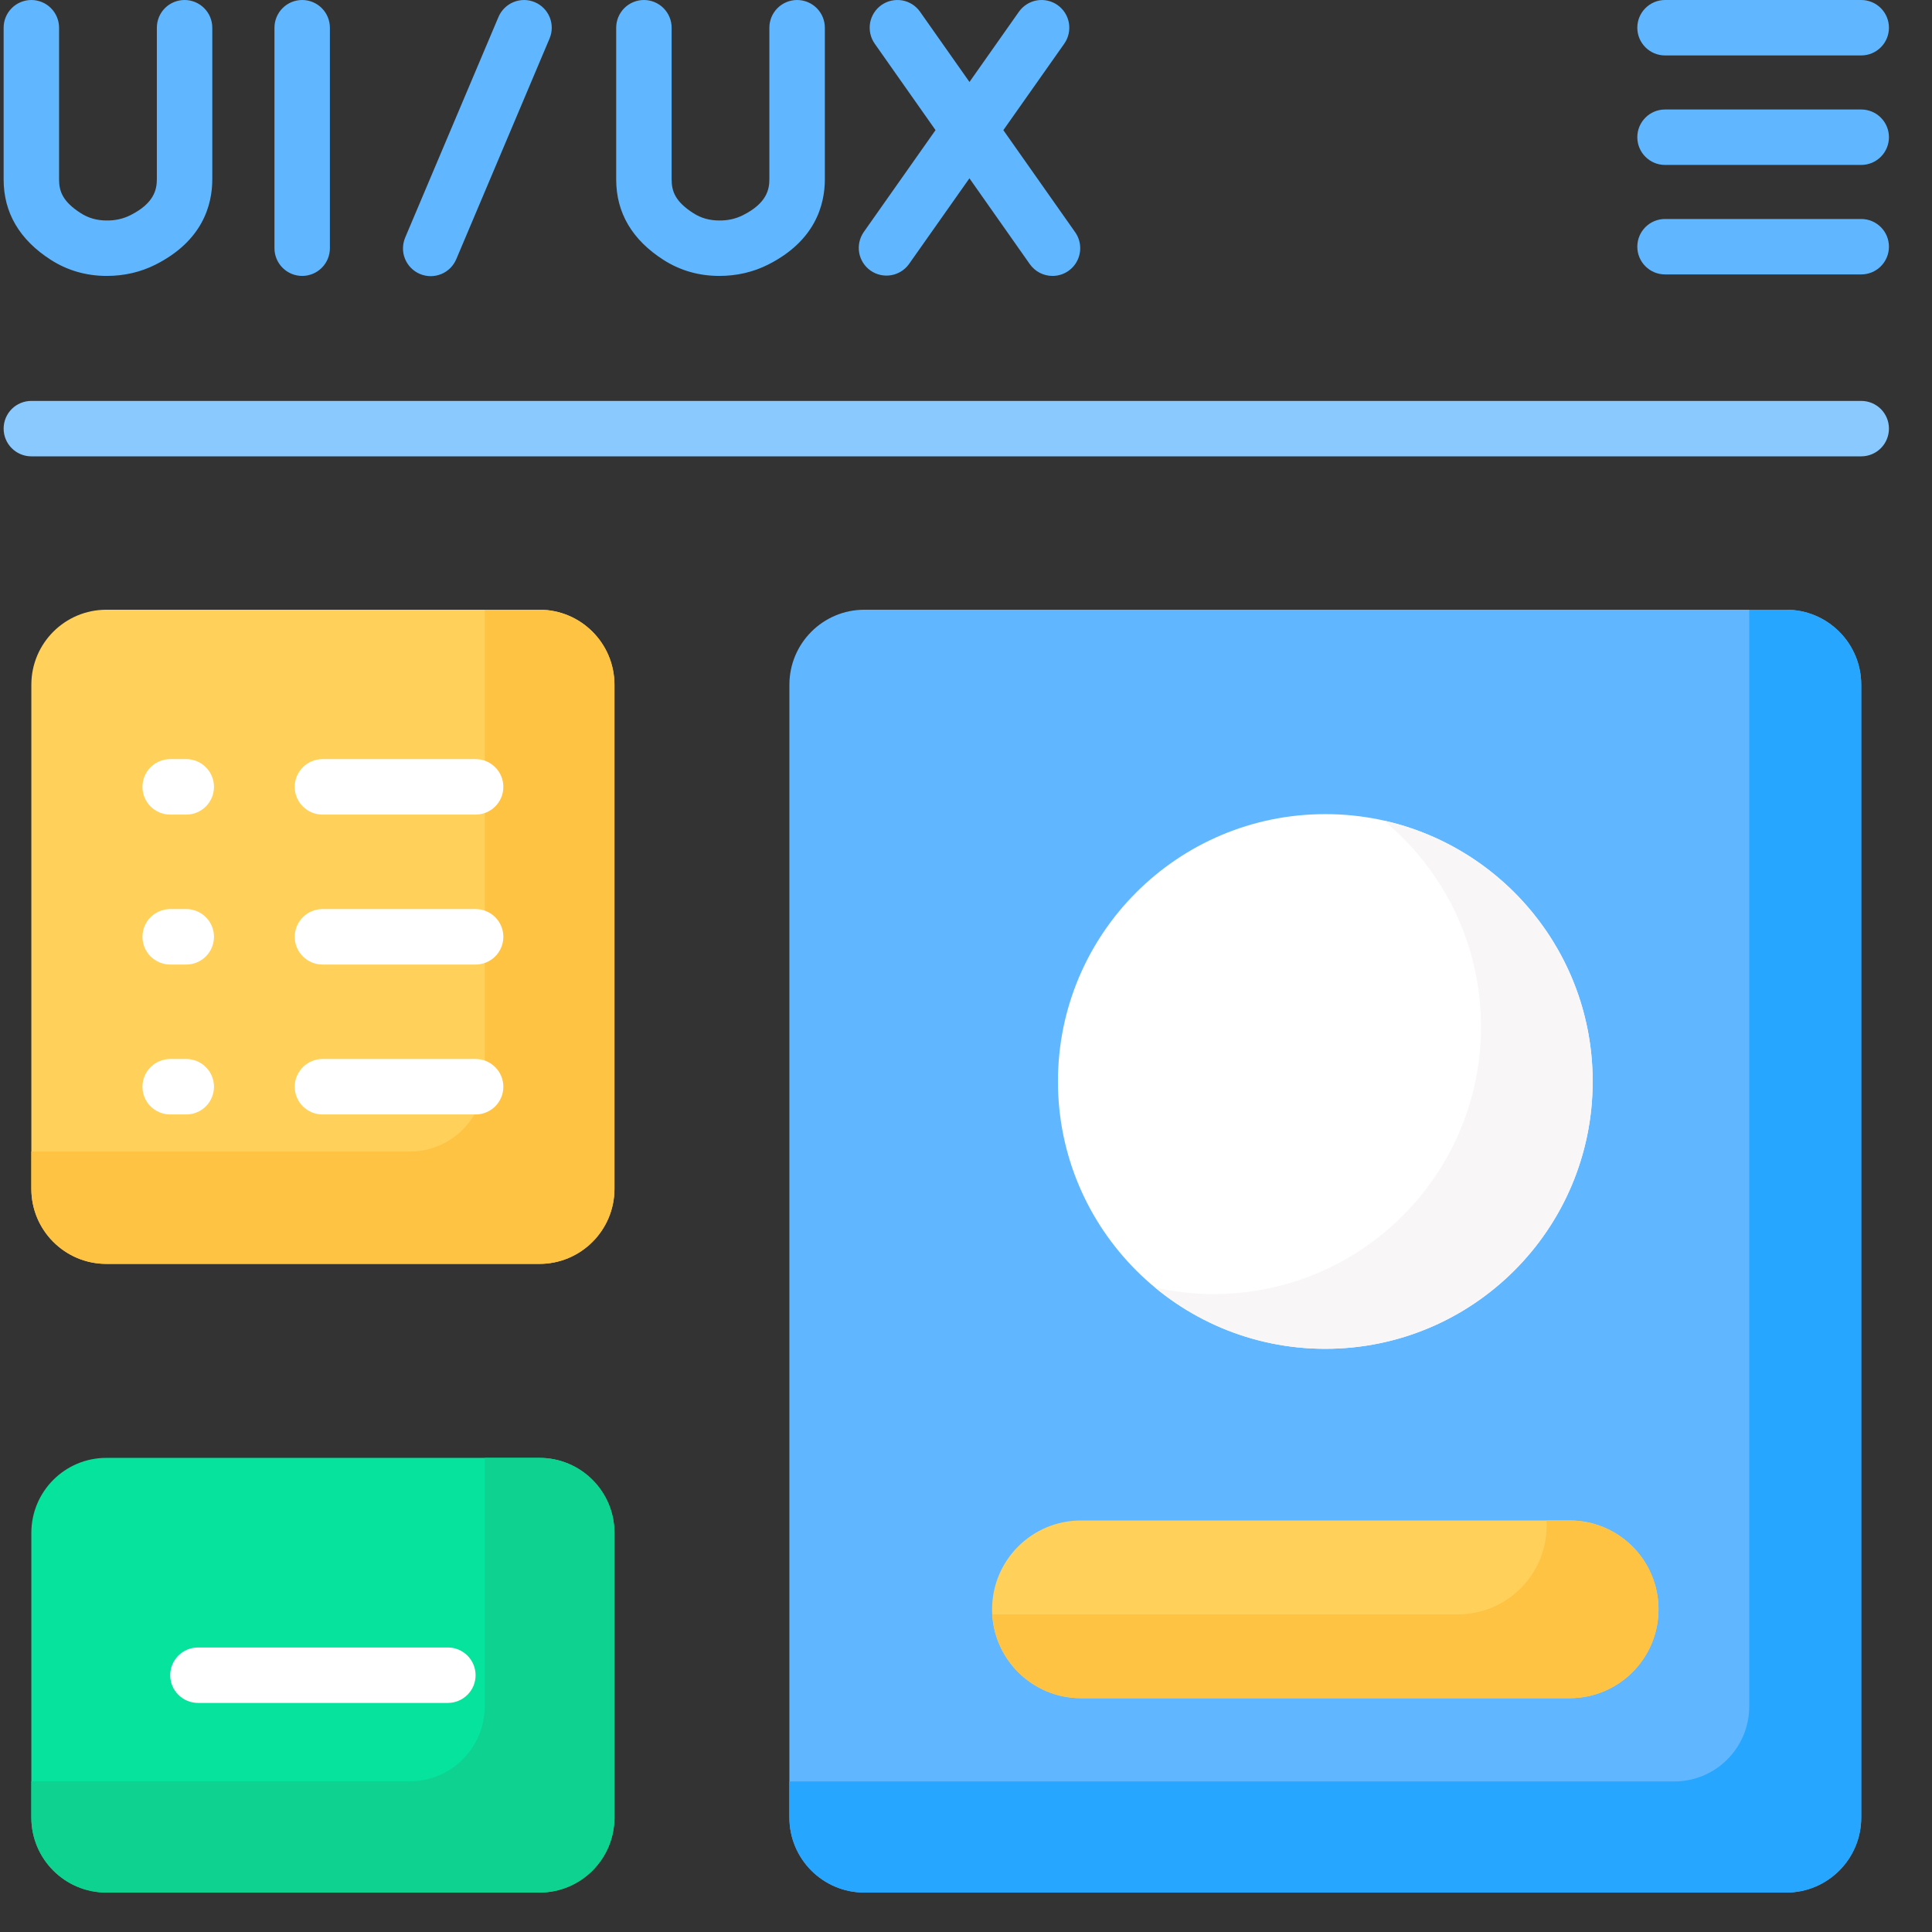 <svg width="49" height="49" viewBox="0 0 49 49" fill="none" xmlns="http://www.w3.org/2000/svg">
<rect x="0" y="0" width="49" height="49" fill="#333333" stroke="none"/>
<g clip-path="url(#clip0_597_3068)">
<path d="M45.301 48H21.924C20.873 48 20.021 47.148 20.021 46.097V17.367C20.021 16.316 20.873 15.464 21.924 15.464H45.302C46.353 15.464 47.205 16.316 47.205 17.367V46.097C47.205 47.148 46.353 48 45.301 48Z" fill="#60B7FF"/>
<path d="M45.302 15.464H44.365V43.279C44.365 44.33 43.513 45.182 42.462 45.182H20.021V46.097C20.021 47.148 20.873 48 21.924 48H45.302C46.353 48 47.205 47.148 47.205 46.097V17.367C47.205 16.316 46.353 15.464 45.302 15.464Z" fill="#26A6FE"/>
<path d="M33.613 34.209C37.358 34.209 40.394 31.173 40.394 27.428C40.394 23.683 37.358 20.648 33.613 20.648C29.868 20.648 26.832 23.683 26.832 27.428C26.832 31.173 29.868 34.209 33.613 34.209Z" fill="white"/>
<path d="M35.1 20.813C36.604 22.057 37.562 23.937 37.562 26.04C37.562 29.785 34.526 32.821 30.781 32.821C30.281 32.821 29.782 32.765 29.294 32.656C30.467 33.626 31.972 34.209 33.613 34.209C37.358 34.209 40.394 31.173 40.394 27.428C40.394 24.194 38.129 21.491 35.1 20.813Z" fill="#F8F6F6"/>
<path d="M39.81 43.07H27.416C26.171 43.07 25.162 42.061 25.162 40.817C25.162 39.572 26.171 38.563 27.416 38.563H39.81C41.055 38.563 42.064 39.572 42.064 40.817C42.064 42.061 41.055 43.07 39.81 43.07Z" fill="#FFD15B"/>
<path d="M39.81 38.563H39.222C39.225 38.605 39.226 38.648 39.226 38.691C39.226 39.936 38.217 40.944 36.973 40.944H25.166C25.232 42.13 26.214 43.07 27.416 43.07H39.81C41.055 43.07 42.064 42.061 42.064 40.817C42.064 39.572 41.055 38.563 39.81 38.563Z" fill="#FFC344"/>
<path d="M13.681 48H2.698C1.647 48 0.795 47.148 0.795 46.097V38.878C0.795 37.827 1.647 36.975 2.698 36.975H13.681C14.732 36.975 15.584 37.827 15.584 38.878V46.097C15.584 47.148 14.732 48 13.681 48Z" fill="#05E39C"/>
<path d="M13.681 36.975H12.295V43.276C12.295 44.327 11.443 45.179 10.391 45.179H0.795V46.097C0.795 47.148 1.647 48 2.698 48H13.681C14.732 48 15.584 47.148 15.584 46.097V38.878C15.584 37.827 14.732 36.975 13.681 36.975Z" fill="#0ED290"/>
<path d="M13.681 32.055H2.698C1.647 32.055 0.795 31.203 0.795 30.152V17.367C0.795 16.316 1.647 15.464 2.698 15.464H13.681C14.732 15.464 15.584 16.316 15.584 17.367V30.152C15.584 31.203 14.732 32.055 13.681 32.055Z" fill="#FFD15B"/>
<path d="M13.681 15.464H12.295V27.302C12.295 28.353 11.443 29.205 10.391 29.205H0.795V30.152C0.795 31.203 1.647 32.055 2.698 32.055H13.681C14.732 32.055 15.584 31.203 15.584 30.152V17.367C15.584 16.316 14.732 15.464 13.681 15.464Z" fill="#FFC344"/>
<path d="M11.359 43.19H5.021C4.834 43.19 4.655 43.116 4.523 42.984C4.391 42.853 4.317 42.674 4.317 42.487C4.317 42.301 4.391 42.122 4.523 41.99C4.655 41.858 4.834 41.784 5.021 41.784H11.359C11.545 41.784 11.724 41.858 11.856 41.99C11.988 42.122 12.062 42.301 12.062 42.487C12.062 42.674 11.988 42.853 11.856 42.984C11.724 43.116 11.545 43.19 11.359 43.19ZM12.063 20.66H8.178C7.992 20.66 7.813 20.586 7.681 20.454C7.549 20.322 7.475 20.143 7.475 19.956C7.475 19.77 7.549 19.591 7.681 19.459C7.813 19.328 7.992 19.253 8.178 19.253H12.063C12.249 19.253 12.428 19.328 12.56 19.459C12.692 19.591 12.766 19.77 12.766 19.956C12.766 20.143 12.692 20.322 12.56 20.454C12.428 20.586 12.249 20.66 12.063 20.66ZM12.063 24.463H8.178C7.992 24.463 7.813 24.389 7.681 24.257C7.549 24.125 7.475 23.946 7.475 23.759C7.475 23.573 7.549 23.394 7.681 23.262C7.813 23.131 7.992 23.056 8.178 23.056H12.063C12.249 23.056 12.428 23.131 12.56 23.262C12.692 23.394 12.766 23.573 12.766 23.759C12.766 23.946 12.692 24.125 12.56 24.257C12.428 24.389 12.249 24.463 12.063 24.463ZM12.063 28.265H8.178C7.992 28.265 7.813 28.191 7.681 28.06C7.549 27.928 7.475 27.749 7.475 27.562C7.475 27.376 7.549 27.197 7.681 27.065C7.813 26.933 7.992 26.859 8.178 26.859H12.063C12.249 26.859 12.428 26.933 12.56 27.065C12.692 27.197 12.766 27.376 12.766 27.562C12.766 27.749 12.692 27.928 12.56 28.06C12.428 28.191 12.249 28.265 12.063 28.265ZM4.724 20.66H4.316C4.13 20.66 3.951 20.586 3.819 20.454C3.687 20.322 3.613 20.143 3.613 19.956C3.613 19.77 3.687 19.591 3.819 19.459C3.951 19.328 4.13 19.253 4.316 19.253H4.724C4.91 19.253 5.089 19.328 5.221 19.459C5.353 19.591 5.427 19.77 5.427 19.956C5.427 20.143 5.353 20.322 5.221 20.454C5.089 20.586 4.91 20.66 4.724 20.66ZM4.724 24.463H4.316C4.13 24.463 3.951 24.389 3.819 24.257C3.687 24.125 3.613 23.946 3.613 23.759C3.613 23.573 3.687 23.394 3.819 23.262C3.951 23.131 4.13 23.056 4.316 23.056H4.724C4.91 23.056 5.089 23.131 5.221 23.262C5.353 23.394 5.427 23.573 5.427 23.759C5.427 23.946 5.353 24.125 5.221 24.257C5.089 24.389 4.91 24.463 4.724 24.463ZM4.724 28.265H4.316C4.13 28.265 3.951 28.191 3.819 28.06C3.687 27.928 3.613 27.749 3.613 27.562C3.613 27.376 3.687 27.197 3.819 27.065C3.951 26.933 4.13 26.859 4.316 26.859H4.724C4.91 26.859 5.089 26.933 5.221 27.065C5.353 27.197 5.427 27.376 5.427 27.562C5.427 27.749 5.353 27.928 5.221 28.06C5.089 28.191 4.91 28.265 4.724 28.265Z" fill="white"/>
<path d="M7.664 8.20692e-05C7.477 8.20692e-05 7.299 0.074 7.167 0.206C7.035 0.338 6.961 0.517 6.961 0.703V6.295C6.961 6.481 7.035 6.66 7.167 6.792C7.299 6.924 7.477 6.998 7.664 6.998C7.85 6.998 8.029 6.924 8.161 6.792C8.293 6.66 8.367 6.481 8.367 6.295V0.703C8.367 0.517 8.293 0.338 8.161 0.206C8.029 0.074 7.85 8.20692e-05 7.664 8.20692e-05ZM4.681 8.20692e-05C4.494 8.20692e-05 4.315 0.074 4.183 0.206C4.052 0.338 3.978 0.517 3.978 0.703V4.547C3.978 4.814 3.902 5.158 3.311 5.456C3.128 5.548 2.927 5.595 2.704 5.592C2.458 5.592 2.244 5.531 2.051 5.408C1.592 5.115 1.498 4.853 1.498 4.551V0.703C1.498 0.517 1.424 0.338 1.292 0.206C1.16 0.074 0.982 8.20797e-05 0.795 8.20797e-05C0.609 8.20797e-05 0.43 0.074 0.298 0.206C0.166 0.338 0.092 0.517 0.092 0.703V4.551C0.092 5.396 0.496 6.083 1.294 6.593C1.714 6.861 2.188 6.997 2.702 6.998H2.706C3.149 6.998 3.566 6.902 3.943 6.712C5.134 6.112 5.384 5.203 5.384 4.547V0.703C5.384 0.517 5.31 0.338 5.178 0.206C5.046 0.074 4.867 8.20692e-05 4.681 8.20692e-05ZM27.269 5.89L25.447 3.301L26.992 1.108C27.045 1.033 27.083 0.947 27.103 0.857C27.123 0.767 27.125 0.674 27.11 0.583C27.094 0.492 27.06 0.405 27.011 0.327C26.962 0.249 26.897 0.182 26.822 0.128C26.669 0.021 26.481 -0.021 26.297 0.01C26.113 0.042 25.95 0.146 25.842 0.298L24.588 2.079L23.335 0.299C23.282 0.223 23.215 0.159 23.137 0.109C23.059 0.06 22.972 0.026 22.881 0.01C22.79 -0.005 22.697 -0.003 22.606 0.017C22.516 0.037 22.431 0.075 22.355 0.128C22.28 0.181 22.216 0.249 22.166 0.327C22.117 0.405 22.083 0.492 22.067 0.583C22.052 0.674 22.054 0.767 22.074 0.857C22.094 0.947 22.132 1.032 22.185 1.108L23.727 3.3L21.903 5.89C21.799 6.043 21.759 6.23 21.791 6.412C21.824 6.594 21.927 6.755 22.078 6.862C22.23 6.968 22.416 7.011 22.599 6.98C22.781 6.95 22.944 6.849 23.052 6.7L24.587 4.522L26.119 6.7C26.184 6.792 26.27 6.867 26.37 6.919C26.47 6.971 26.581 6.998 26.694 6.998C26.823 6.998 26.949 6.963 27.059 6.896C27.169 6.829 27.259 6.733 27.318 6.619C27.377 6.504 27.404 6.376 27.395 6.248C27.387 6.119 27.343 5.996 27.269 5.89ZM20.216 8.20692e-05C20.03 8.20692e-05 19.851 0.074 19.719 0.206C19.587 0.338 19.513 0.517 19.513 0.703V4.547C19.513 4.814 19.438 5.158 18.846 5.456C18.664 5.548 18.463 5.595 18.24 5.592C17.994 5.592 17.78 5.531 17.587 5.408C17.128 5.115 17.034 4.853 17.034 4.551V0.703C17.034 0.517 16.96 0.338 16.828 0.206C16.696 0.074 16.517 8.20692e-05 16.331 8.20692e-05C16.145 8.20692e-05 15.966 0.074 15.834 0.206C15.702 0.338 15.628 0.517 15.628 0.703V4.551C15.628 5.396 16.032 6.083 16.83 6.593C17.25 6.861 17.724 6.997 18.238 6.998H18.242C18.685 6.998 19.101 6.902 19.479 6.712C20.67 6.112 20.92 5.203 20.92 4.547V0.703C20.92 0.517 20.846 0.338 20.714 0.206C20.582 0.074 20.403 8.20692e-05 20.216 8.20692e-05ZM13.565 0.056C13.393 -0.017 13.199 -0.018 13.027 0.052C12.854 0.122 12.716 0.258 12.643 0.429L10.278 6.021C10.242 6.106 10.222 6.198 10.221 6.291C10.219 6.384 10.236 6.476 10.271 6.562C10.306 6.648 10.357 6.727 10.422 6.793C10.487 6.859 10.564 6.912 10.65 6.948C10.735 6.984 10.827 7.003 10.92 7.004C11.013 7.004 11.105 6.986 11.191 6.951C11.277 6.916 11.355 6.864 11.421 6.798C11.486 6.733 11.538 6.655 11.574 6.569L13.938 0.977C14.011 0.805 14.012 0.612 13.942 0.439C13.872 0.266 13.736 0.128 13.565 0.056Z" fill="#60B7FF"/>
<path d="M47.205 11.574H0.795C0.609 11.574 0.43 11.5 0.298 11.368C0.166 11.236 0.092 11.057 0.092 10.871C0.092 10.684 0.166 10.505 0.298 10.373C0.43 10.242 0.609 10.168 0.795 10.168H47.205C47.391 10.168 47.57 10.242 47.702 10.373C47.834 10.505 47.908 10.684 47.908 10.871C47.908 11.057 47.834 11.236 47.702 11.368C47.57 11.5 47.391 11.574 47.205 11.574Z" fill="#8AC9FE"/>
<path d="M47.205 1.406H42.229C41.841 1.406 41.526 1.091 41.526 0.703C41.526 0.315 41.841 0 42.229 0H47.205C47.391 0 47.57 0.074 47.702 0.206C47.834 0.338 47.908 0.517 47.908 0.703C47.908 0.89 47.834 1.068 47.702 1.2C47.57 1.332 47.391 1.406 47.205 1.406ZM47.205 4.183H42.229C41.841 4.183 41.526 3.868 41.526 3.48C41.526 3.092 41.841 2.777 42.229 2.777H47.205C47.391 2.777 47.57 2.851 47.702 2.983C47.834 3.115 47.908 3.294 47.908 3.48C47.908 3.666 47.834 3.845 47.702 3.977C47.57 4.109 47.391 4.183 47.205 4.183ZM47.205 6.96H42.229C41.841 6.96 41.526 6.645 41.526 6.257C41.526 5.868 41.841 5.554 42.229 5.554H47.205C47.391 5.554 47.57 5.628 47.702 5.76C47.834 5.891 47.908 6.07 47.908 6.257C47.908 6.443 47.834 6.622 47.702 6.754C47.57 6.886 47.391 6.96 47.205 6.96Z" fill="#60B7FF"/>
</g>
<defs>
<clipPath id="clip0_597_3068">
<rect width="48" height="48" fill="white"/>
</clipPath>
</defs>
</svg>
